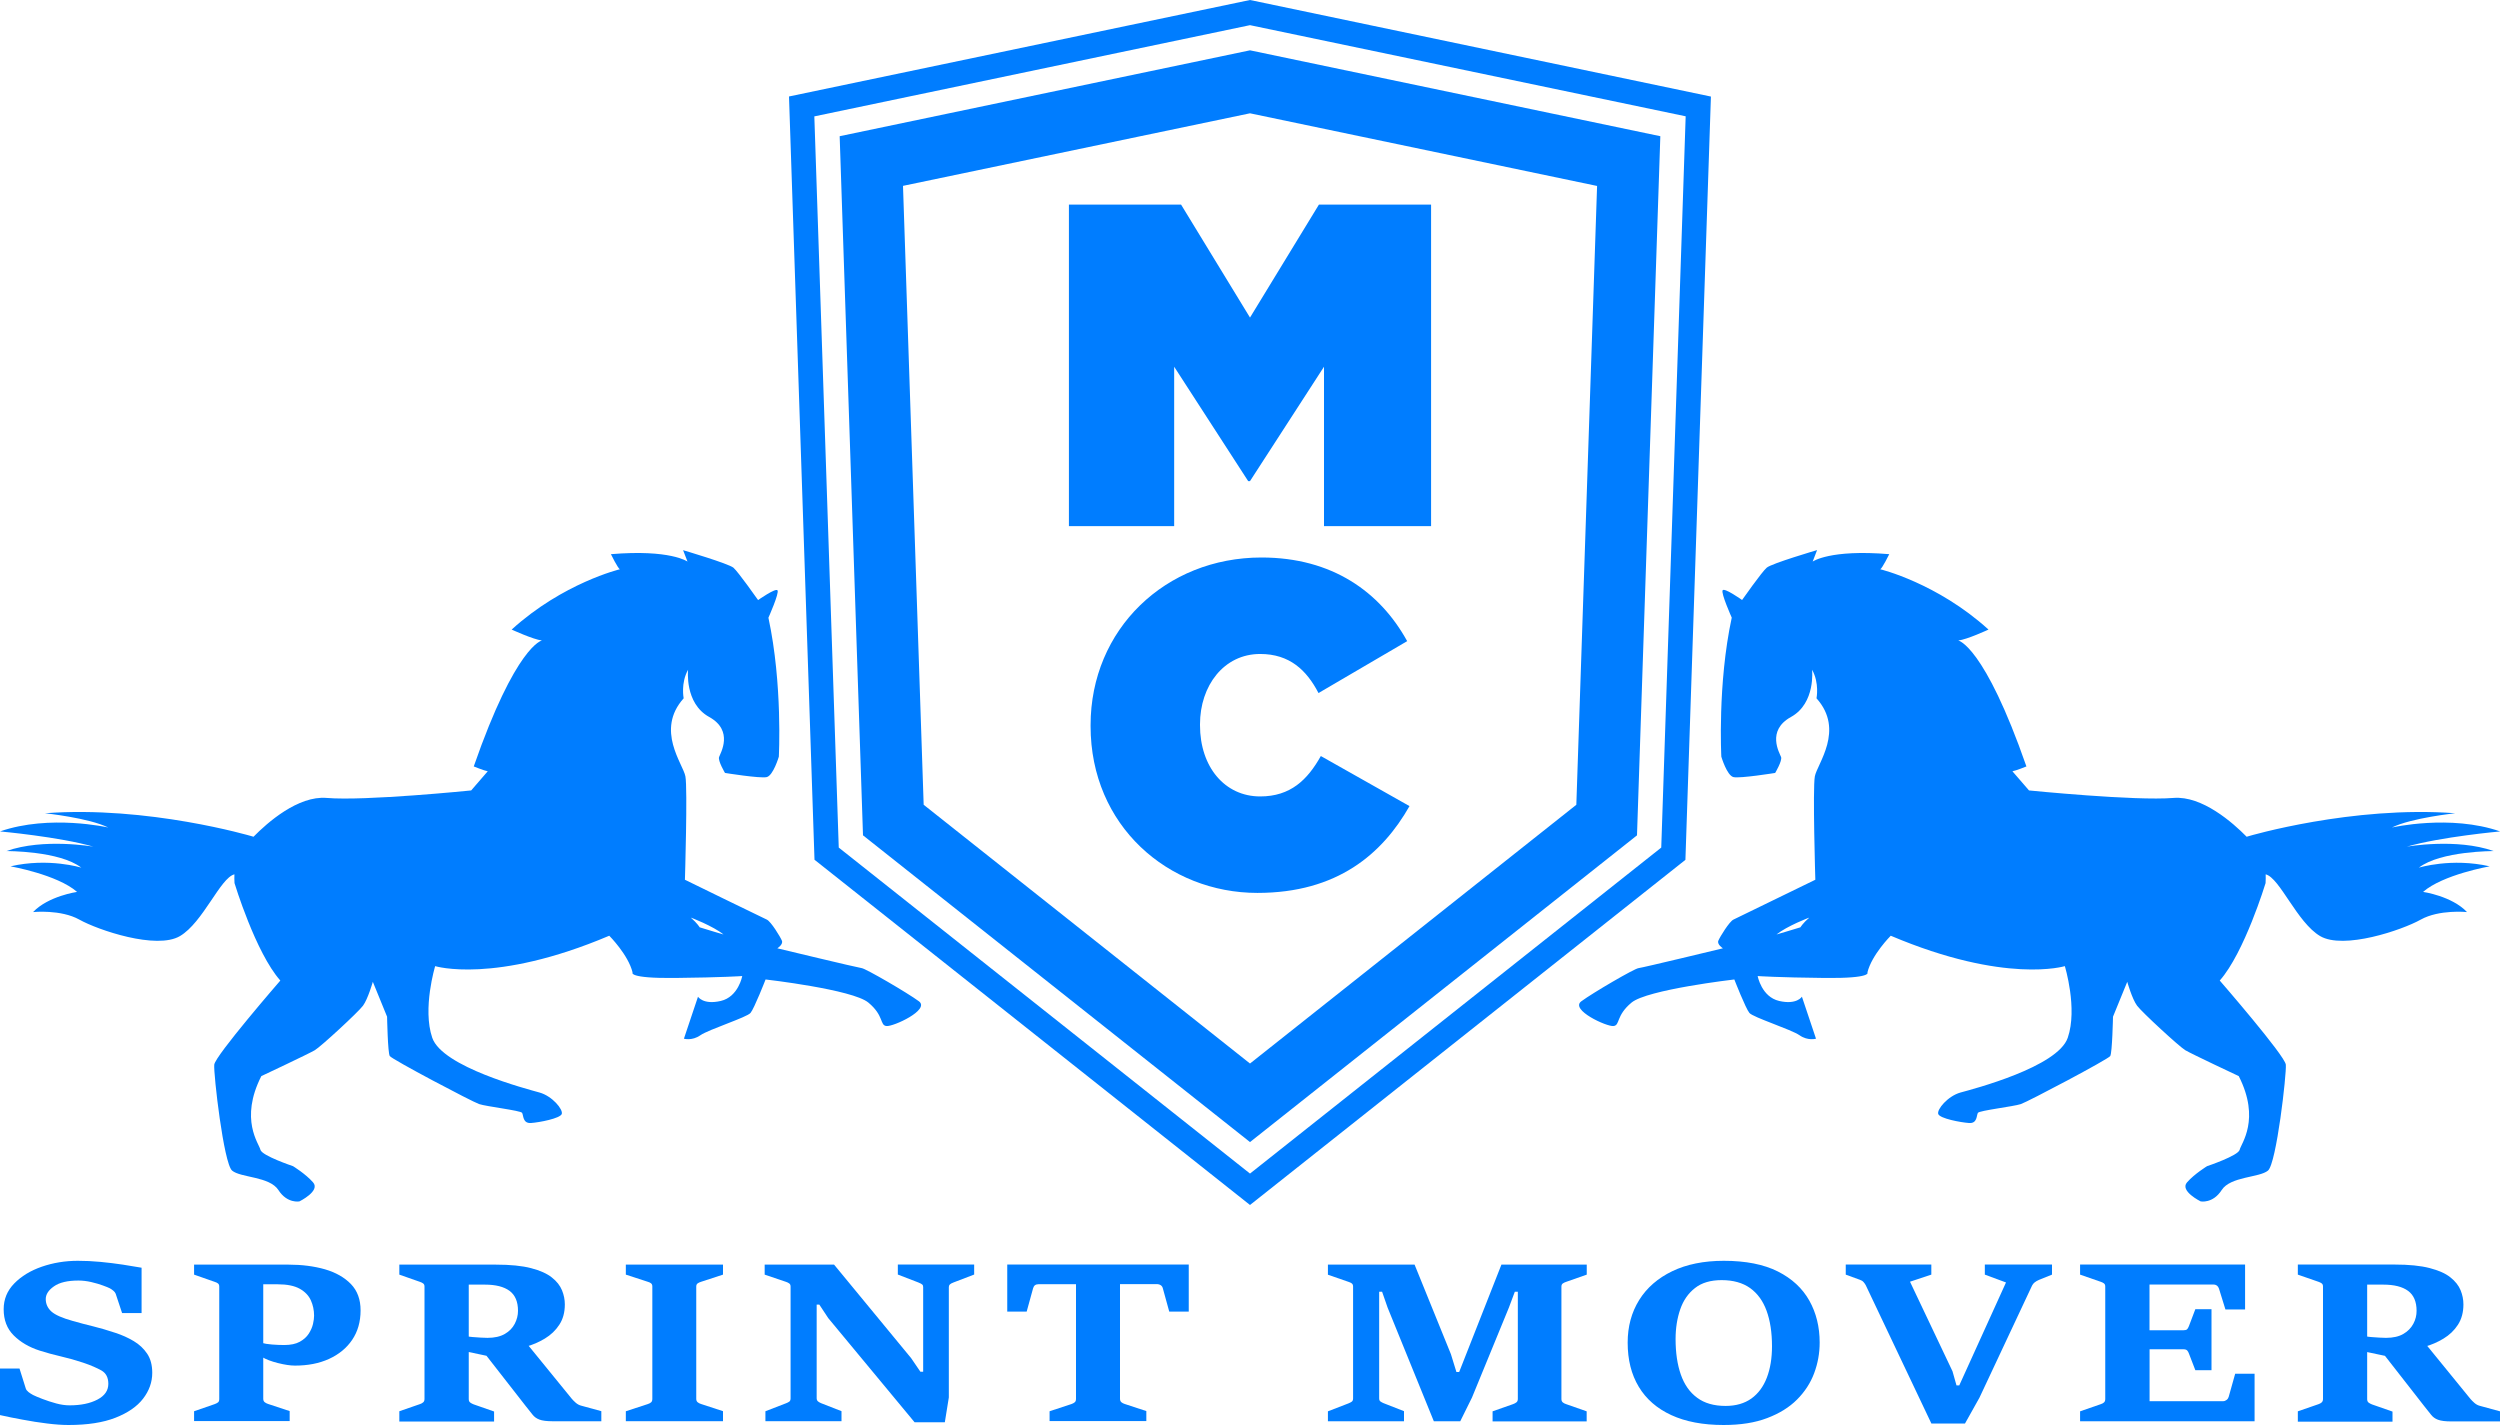<?xml version="1.0" encoding="utf-8" ?>
<!DOCTYPE svg PUBLIC "-//W3C//DTD SVG 1.1//EN" "http://www.w3.org/Graphics/SVG/1.1/DTD/svg11.dtd">
<svg xmlns="http://www.w3.org/2000/svg" width="300" height="171" viewBox="0 0 300 171" fill="none"><g clip-path="url('#clip0_522_393')"><path d="M0 169.81V164.222H2.34L3.09 166.611C3.14 166.771 3.25 166.911 3.41 167.041C3.58 167.171 3.76 167.291 3.97 167.401C4.23 167.531 4.61 167.691 5.11 167.881C5.61 168.071 6.15 168.251 6.74 168.411C7.33 168.571 7.86 168.641 8.35 168.641C9.7 168.641 10.81 168.411 11.69 167.951C12.57 167.491 13 166.861 13 166.061C13 165.312 12.73 164.782 12.18 164.462C11.63 164.152 10.9 163.832 9.98 163.522C9.08 163.222 8.19 162.972 7.32 162.772C6.44 162.572 5.59 162.333 4.76 162.073C3.49 161.663 2.45 161.053 1.65 160.253C0.84 159.453 0.44 158.404 0.44 157.104C0.44 155.914 0.86 154.885 1.71 154.015C2.56 153.145 3.66 152.475 5.01 152.006C6.37 151.536 7.81 151.296 9.34 151.296C10.21 151.296 11.11 151.336 12.05 151.426C12.99 151.516 13.88 151.626 14.74 151.756C15.6 151.886 16.35 152.016 16.99 152.126V157.564H14.65L13.88 155.245C13.83 155.115 13.73 154.995 13.59 154.875C13.44 154.755 13.31 154.665 13.18 154.595C13.03 154.515 12.75 154.405 12.34 154.255C11.93 154.105 11.46 153.965 10.94 153.845C10.42 153.725 9.91 153.665 9.42 153.665C8.11 153.665 7.13 153.895 6.47 154.365C5.81 154.825 5.49 155.335 5.49 155.884C5.49 156.474 5.72 156.974 6.17 157.384C6.63 157.794 7.48 158.164 8.73 158.514C9.56 158.754 10.38 158.964 11.19 159.163C12 159.363 12.89 159.623 13.85 159.943C14.65 160.203 15.38 160.533 16.05 160.933C16.72 161.333 17.25 161.833 17.66 162.443C18.07 163.052 18.27 163.822 18.27 164.742C18.27 165.861 17.9 166.891 17.17 167.841C16.44 168.791 15.33 169.55 13.85 170.13C12.37 170.71 10.49 171 8.22 171C7.48 171 6.63 170.94 5.66 170.82C4.69 170.7 3.71 170.55 2.72 170.36C1.74 170.18 0.83 170 0 169.81Z" fill="#007DFF"/><path d="M23.29 170.55V169.35L25.77 168.491C25.95 168.421 26.09 168.351 26.18 168.271C26.27 168.191 26.31 168.061 26.31 167.871V154.395C26.31 154.215 26.26 154.095 26.16 154.015C26.06 153.935 25.93 153.875 25.77 153.825L23.29 152.955V151.756H34.64C36.24 151.756 37.69 151.946 38.99 152.315C40.29 152.695 41.33 153.285 42.11 154.085C42.89 154.895 43.27 155.944 43.27 157.244C43.27 158.614 42.93 159.793 42.26 160.783C41.59 161.773 40.66 162.532 39.48 163.072C38.29 163.612 36.94 163.872 35.4 163.872C34.85 163.872 34.17 163.772 33.37 163.572C32.57 163.372 31.93 163.132 31.45 162.842V161.153C31.73 161.233 32.13 161.303 32.65 161.343C33.17 161.383 33.66 161.403 34.11 161.403C34.88 161.403 35.5 161.273 35.97 161.013C36.44 160.753 36.8 160.433 37.05 160.043C37.3 159.653 37.47 159.263 37.56 158.874C37.65 158.484 37.69 158.154 37.69 157.884C37.69 157.224 37.56 156.604 37.3 156.034C37.04 155.465 36.59 154.995 35.96 154.645C35.33 154.295 34.45 154.115 33.32 154.115H31.59V167.851C31.59 168.041 31.65 168.171 31.76 168.261C31.87 168.351 32.01 168.421 32.16 168.471L34.76 169.33V170.53H23.29V170.55Z" fill="#007DFF"/><path d="M47.92 170.55V169.35L50.4 168.491C50.55 168.441 50.68 168.371 50.78 168.281C50.89 168.191 50.94 168.051 50.94 167.871V154.395C50.94 154.215 50.89 154.095 50.78 154.015C50.67 153.935 50.55 153.875 50.4 153.825L47.92 152.955V151.756H59.53C61.24 151.756 62.64 151.896 63.72 152.176C64.8 152.455 65.63 152.825 66.22 153.295C66.81 153.755 67.21 154.275 67.44 154.835C67.67 155.395 67.78 155.964 67.78 156.534C67.78 157.484 67.56 158.294 67.12 158.964C66.68 159.643 66.1 160.193 65.39 160.623C64.68 161.053 63.92 161.383 63.12 161.603L58.99 162.822L56.02 162.193L56.19 160.373C56.22 160.393 56.39 160.413 56.69 160.443C56.99 160.473 57.33 160.493 57.69 160.513C58.05 160.533 58.32 160.543 58.5 160.543C59.35 160.543 60.04 160.383 60.58 160.073C61.12 159.763 61.51 159.353 61.77 158.854C62.03 158.354 62.16 157.834 62.16 157.294C62.16 156.204 61.82 155.405 61.15 154.905C60.47 154.405 59.49 154.155 58.19 154.155H56.25V167.891C56.25 168.081 56.31 168.211 56.42 168.301C56.53 168.381 56.67 168.461 56.83 168.521L59.29 169.38V170.58H47.92V170.55ZM72.15 170.55H66.31C65.6 170.55 65.07 170.48 64.73 170.35C64.38 170.22 64.11 170.02 63.9 169.75C63.69 169.48 63.42 169.141 63.09 168.731L58.23 162.502L63.32 161.353L68.62 167.861C68.74 168.001 68.9 168.161 69.09 168.331C69.29 168.501 69.49 168.611 69.71 168.671L72.16 169.34V170.55H72.15Z" fill="#007DFF"/><path d="M75.1 170.55V169.35L77.73 168.491C77.91 168.431 78.05 168.361 78.14 168.271C78.23 168.191 78.28 168.051 78.28 167.861V154.385C78.28 154.205 78.23 154.075 78.12 153.995C78.02 153.915 77.89 153.855 77.74 153.815L75.1 152.955V151.756H86.76V152.955L84.13 153.815C83.97 153.865 83.83 153.925 83.72 154.005C83.61 154.085 83.55 154.205 83.55 154.385V167.861C83.55 168.051 83.61 168.181 83.72 168.271C83.83 168.361 83.96 168.431 84.13 168.481L86.76 169.34V170.54H75.1V170.55Z" fill="#007DFF"/><path d="M91.85 170.55V169.35L94.33 168.391C94.49 168.331 94.62 168.261 94.72 168.191C94.82 168.111 94.87 167.981 94.87 167.801V154.395C94.87 154.215 94.82 154.095 94.71 154.015C94.6 153.935 94.48 153.875 94.33 153.825L91.76 152.955V151.756H100.09L109.34 162.982L110.45 164.612H110.78V154.455C110.78 154.315 110.75 154.215 110.67 154.145C110.6 154.075 110.45 153.995 110.2 153.895L107.74 152.945V151.746H116.9V152.945L114.42 153.895C114.21 153.975 114.06 154.055 113.98 154.135C113.9 154.215 113.86 154.315 113.86 154.455V167.691L113.38 170.67H109.75L99.39 158.174L98.32 156.554H98V167.781C98 167.941 98.05 168.061 98.14 168.151C98.23 168.231 98.36 168.311 98.53 168.381L100.98 169.34V170.54H91.85V170.55Z" fill="#007DFF"/><path d="M125.95 170.55V169.35L128.56 168.491C128.73 168.431 128.87 168.361 128.97 168.271C129.07 168.191 129.12 168.051 129.12 167.861V154.105H124.63C124.45 154.105 124.31 154.145 124.2 154.225C124.09 154.305 124.02 154.425 123.97 154.595L123.2 157.394H120.87V151.746H142.65V157.394H140.31L139.54 154.595C139.5 154.435 139.42 154.315 139.29 154.225C139.16 154.145 139.03 154.095 138.89 154.095H134.4V167.851C134.4 168.041 134.46 168.181 134.57 168.271C134.69 168.361 134.81 168.431 134.95 168.471L137.56 169.33V170.53H125.95V170.55Z" fill="#007DFF"/><path d="M159.35 170.57V169.36L161.83 168.401C161.98 168.341 162.11 168.271 162.21 168.201C162.32 168.121 162.37 167.991 162.37 167.811V154.395C162.37 154.215 162.32 154.095 162.22 154.015C162.12 153.935 161.99 153.875 161.83 153.825L159.35 152.965V151.756H169.75L174.11 162.502L174.77 164.642H175.1L180.17 151.756H190.41V152.955L187.96 153.815C187.81 153.865 187.67 153.925 187.55 154.005C187.43 154.085 187.37 154.205 187.37 154.385V167.881C187.37 168.071 187.43 168.201 187.54 168.291C187.65 168.381 187.79 168.451 187.95 168.501L190.4 169.36V170.57H179.11V169.36L181.55 168.501C181.72 168.441 181.86 168.371 181.97 168.281C182.08 168.201 182.14 168.061 182.14 167.871V155.005H181.78L181.07 156.904L176.64 167.701L175.23 170.55H172.06L166.51 156.904L165.85 155.005H165.5V167.791C165.5 167.981 165.55 168.111 165.66 168.181C165.77 168.261 165.89 168.321 166.03 168.381L168.48 169.34V170.55H159.35V170.57Z" fill="#007DFF"/><path d="M206.83 171C204.35 171 202.26 170.6 200.55 169.81C198.84 169.021 197.54 167.891 196.65 166.411C195.76 164.932 195.32 163.172 195.32 161.113C195.32 159.183 195.78 157.484 196.7 156.004C197.62 154.525 198.95 153.375 200.67 152.545C202.39 151.716 204.46 151.296 206.86 151.296C209.49 151.296 211.65 151.726 213.34 152.575C215.03 153.425 216.29 154.595 217.12 156.074C217.95 157.554 218.36 159.233 218.36 161.113C218.36 162.383 218.14 163.602 217.7 164.782C217.26 165.961 216.57 167.021 215.64 167.951C214.71 168.881 213.52 169.62 212.06 170.17C210.6 170.73 208.86 171 206.83 171ZM207.07 168.711C208.31 168.711 209.34 168.411 210.17 167.821C210.99 167.231 211.61 166.391 212.02 165.322C212.43 164.252 212.64 162.992 212.64 161.553C212.64 159.893 212.42 158.474 211.99 157.294C211.56 156.114 210.9 155.205 210.01 154.565C209.12 153.935 207.98 153.615 206.6 153.615C205.28 153.615 204.21 153.925 203.4 154.565C202.59 155.195 202 156.044 201.63 157.114C201.26 158.184 201.07 159.373 201.07 160.693C201.07 162.333 201.28 163.752 201.7 164.952C202.12 166.151 202.77 167.081 203.66 167.731C204.53 168.381 205.67 168.711 207.07 168.711Z" fill="#007DFF"/><path d="M231.77 170.83L223.89 154.225C223.83 154.105 223.74 153.985 223.63 153.855C223.52 153.725 223.37 153.635 223.19 153.575L221.49 152.955V151.746H231.76V152.955L229.2 153.805L234.3 164.552L234.78 166.251H235.11L240.72 153.895L238.18 152.955V151.746H246.24V152.955L244.68 153.585C244.48 153.665 244.31 153.775 244.16 153.885C244.01 154.005 243.91 154.135 243.85 154.265L237.54 167.711L235.8 170.82H231.77V170.83Z" fill="#007DFF"/><path d="M249.61 170.57V169.36L252.09 168.501C252.25 168.451 252.38 168.381 252.48 168.291C252.58 168.201 252.63 168.061 252.63 167.881V154.385C252.63 154.205 252.58 154.085 252.47 154.005C252.36 153.925 252.24 153.865 252.09 153.815L249.61 152.955V151.746H269.41V157.134H267.05L266.28 154.645C266.23 154.485 266.15 154.365 266.04 154.275C265.93 154.195 265.79 154.145 265.62 154.145H257.94V159.633H262C262.21 159.633 262.36 159.593 262.44 159.523C262.52 159.453 262.6 159.323 262.67 159.133L263.44 157.104H265.38V164.422H263.44L262.67 162.423C262.62 162.273 262.55 162.153 262.46 162.053C262.37 161.963 262.22 161.913 262.01 161.913H257.95V168.141H266.79C266.93 168.141 267.06 168.091 267.19 167.991C267.32 167.891 267.4 167.771 267.44 167.631L268.22 164.852H270.55V170.55H249.61V170.57Z" fill="#007DFF"/><path d="M275.74 170.57V169.36L278.22 168.501C278.37 168.451 278.5 168.381 278.6 168.291C278.7 168.201 278.76 168.061 278.76 167.881V154.385C278.76 154.205 278.71 154.085 278.6 154.005C278.49 153.925 278.37 153.865 278.22 153.815L275.74 152.955V151.746H287.36C289.07 151.746 290.47 151.886 291.55 152.166C292.63 152.445 293.47 152.815 294.05 153.285C294.64 153.755 295.04 154.265 295.27 154.825C295.5 155.385 295.61 155.954 295.61 156.534C295.61 157.484 295.39 158.294 294.95 158.974C294.51 159.653 293.93 160.203 293.22 160.633C292.51 161.063 291.75 161.393 290.95 161.613L286.82 162.832L283.84 162.203L284.01 160.373C284.04 160.393 284.21 160.413 284.51 160.443C284.82 160.473 285.15 160.493 285.51 160.513C285.87 160.533 286.14 160.543 286.32 160.543C287.17 160.543 287.87 160.383 288.4 160.073C288.94 159.763 289.33 159.353 289.6 158.854C289.87 158.354 289.99 157.834 289.99 157.294C289.99 156.204 289.65 155.405 288.97 154.905C288.29 154.405 287.3 154.155 286 154.155H284.06V167.901C284.06 168.091 284.12 168.221 284.23 168.311C284.34 168.391 284.48 168.471 284.64 168.531L287.1 169.39V170.6H275.74V170.57ZM300 170.57H294.15C293.44 170.57 292.91 170.5 292.56 170.37C292.21 170.24 291.94 170.04 291.73 169.77C291.52 169.5 291.25 169.161 290.92 168.751L286.05 162.512L291.15 161.363L296.46 167.881C296.58 168.021 296.74 168.181 296.93 168.351C297.13 168.521 297.33 168.631 297.55 168.691L300 169.36V170.57Z" fill="#007DFF"/><path d="M83.96 111.277C83.96 111.277 83.65 110.758 82.91 110.128C82.82 110.058 85.61 111.147 86.82 112.137C86.82 112.137 84.92 111.587 83.96 111.277ZM110.27 120.155C108.89 119.135 103.9 116.236 103.41 116.176C102.92 116.116 93.28 113.797 93.28 113.797C93.28 113.797 94.01 113.337 93.83 112.887C93.65 112.437 92.51 110.568 92.01 110.348C91.51 110.128 82.19 105.569 82.19 105.569C82.19 105.569 82.52 94.652 82.25 93.173C81.99 91.693 78.62 87.614 82.04 83.796C82.04 83.796 81.67 81.976 82.57 80.367C82.57 80.367 82.12 84.395 85.1 86.035C88.08 87.684 86.45 90.384 86.29 90.843C86.13 91.303 87 92.753 87 92.753C87 92.753 91.21 93.433 92 93.253C92.79 93.073 93.46 90.803 93.46 90.803C93.46 90.803 93.93 82.086 92.21 74.128C92.21 74.128 93.54 71.149 93.3 70.839C93.07 70.529 90.97 72.009 90.97 72.009C90.97 72.009 88.6 68.64 88.02 68.13C87.43 67.63 81.97 66.021 81.97 66.021L82.5 67.39C82.5 67.39 80.44 65.901 73.31 66.501C73.31 66.501 74.16 68.24 74.39 68.31C74.39 68.31 67.56 69.95 61.4 75.548C61.4 75.548 64.01 76.748 65.03 76.858C65.03 76.858 61.91 77.437 56.85 91.973C56.85 91.973 58.11 92.483 58.53 92.553L56.54 94.852C56.54 94.852 43.82 96.142 39.2 95.752C35.77 95.462 32.09 98.711 30.42 100.411L30.19 100.341C30.19 100.341 17.72 96.652 5.39 97.591C5.39 97.591 10.64 98.141 12.99 99.301C12.99 99.301 5.99 97.691 0 99.771C0 99.771 7.16 100.421 11.21 101.6C11.21 101.6 5.24 100.541 0.76 102.13C0.76 102.13 7.14 102.09 9.76 104.12C9.76 104.12 5.84 102.9 1.26 103.96C1.26 103.96 6.87 104.949 9.25 107.029C9.25 107.029 5.8 107.519 3.97 109.448C3.97 109.448 7.3 109.108 9.53 110.358C11.76 111.607 18.79 113.997 21.6 112.327C24.37 110.688 26.44 105.339 28.13 104.919C28.12 105.239 28.12 105.589 28.14 105.969C28.14 105.969 30.67 114.327 33.64 117.666C33.64 117.666 25.8 126.703 25.71 127.763C25.61 128.832 26.84 139.609 27.85 140.469C28.87 141.339 32.35 141.159 33.41 142.808C34.47 144.458 35.93 144.168 35.93 144.168C35.93 144.168 38.48 142.918 37.57 141.888C36.67 140.859 35.16 139.939 35.16 139.939C35.16 139.939 31.4 138.679 31.25 137.97C31.1 137.26 28.71 134.341 31.36 129.132C31.36 129.132 37.04 126.463 37.78 126.023C38.52 125.583 42.96 121.484 43.56 120.685C44.15 119.885 44.74 117.816 44.74 117.816L46.45 122.004C46.45 122.004 46.53 126.333 46.77 126.723C47.01 127.113 56.64 132.201 57.5 132.491C58.36 132.781 62.47 133.261 62.65 133.541C62.83 133.821 62.7 134.831 63.72 134.761C64.73 134.691 67.21 134.211 67.41 133.681C67.6 133.141 66.28 131.532 64.74 131.102C63.21 130.672 53.08 128.043 51.87 124.534C50.67 121.025 52.22 115.936 52.22 115.936C52.22 115.936 59.32 118.135 73.11 112.287C73.11 112.287 75.39 114.566 75.91 116.696C75.91 116.696 75.29 117.416 81.01 117.356C86.74 117.296 89.07 117.126 89.07 117.126C89.07 117.126 88.61 119.625 86.49 120.115C84.37 120.605 83.76 119.605 83.76 119.605L82.07 124.644C82.07 124.644 83.04 124.933 84.04 124.234C85.04 123.534 89.62 122.084 90.06 121.554C90.51 121.025 91.87 117.536 91.87 117.536C91.87 117.536 102.33 118.735 104.21 120.315C106.1 121.884 105.56 123.034 106.37 123.124C107.18 123.224 111.64 121.175 110.27 120.155Z" fill="#007DFF"/><path d="M213.18 112.137C214.4 111.147 217.18 110.058 217.1 110.128C216.36 110.758 216.05 111.277 216.05 111.277C215.07 111.587 213.18 112.137 213.18 112.137ZM193.62 123.124C194.43 123.034 193.89 121.884 195.78 120.315C197.66 118.745 208.12 117.536 208.12 117.536C208.12 117.536 209.48 121.025 209.93 121.554C210.37 122.084 214.95 123.534 215.95 124.234C216.95 124.933 217.92 124.644 217.92 124.644L216.23 119.605C216.23 119.605 215.61 120.605 213.5 120.115C211.38 119.625 210.92 117.126 210.92 117.126C210.92 117.126 213.26 117.296 218.98 117.356C224.71 117.416 224.09 116.696 224.09 116.696C224.61 114.566 226.89 112.287 226.89 112.287C240.68 118.135 247.78 115.936 247.78 115.936C247.78 115.936 249.34 121.025 248.13 124.534C246.93 128.043 236.8 130.682 235.26 131.102C233.73 131.532 232.4 133.141 232.59 133.681C232.78 134.221 235.27 134.691 236.28 134.761C237.3 134.841 237.17 133.821 237.35 133.541C237.53 133.261 241.64 132.781 242.5 132.491C243.36 132.201 252.99 127.113 253.23 126.723C253.47 126.333 253.56 122.004 253.56 122.004L255.27 117.816C255.27 117.816 255.85 119.875 256.45 120.685C257.05 121.484 261.5 125.583 262.23 126.023C262.96 126.463 268.65 129.132 268.65 129.132C271.3 134.341 268.91 137.26 268.76 137.97C268.61 138.679 264.85 139.939 264.85 139.939C264.85 139.939 263.34 140.859 262.44 141.888C261.54 142.918 264.08 144.168 264.08 144.168C264.08 144.168 265.54 144.458 266.6 142.808C267.66 141.159 271.14 141.329 272.16 140.469C273.18 139.599 274.4 128.822 274.3 127.763C274.21 126.693 266.37 117.666 266.37 117.666C269.33 114.327 271.87 105.969 271.87 105.969C271.89 105.589 271.89 105.239 271.88 104.919C273.58 105.349 275.64 110.688 278.41 112.327C281.23 113.997 288.25 111.607 290.48 110.358C292.71 109.108 296.04 109.448 296.04 109.448C294.22 107.519 290.77 107.029 290.77 107.029C293.14 104.949 298.76 103.96 298.76 103.96C294.17 102.91 290.26 104.12 290.26 104.12C292.88 102.1 299.25 102.13 299.25 102.13C294.77 100.541 288.81 101.6 288.81 101.6C292.87 100.421 300.02 99.771 300.02 99.771C294.03 97.691 287.03 99.301 287.03 99.301C289.38 98.141 294.63 97.591 294.63 97.591C282.29 96.652 269.83 100.341 269.83 100.341L269.6 100.411C267.93 98.711 264.25 95.472 260.82 95.752C256.19 96.132 243.48 94.852 243.48 94.852L241.49 92.553C241.91 92.483 243.17 91.973 243.17 91.973C238.11 77.437 234.99 76.858 234.99 76.858C236.02 76.757 238.62 75.548 238.62 75.548C232.45 69.95 225.63 68.31 225.63 68.31C225.85 68.24 226.71 66.501 226.71 66.501C219.58 65.901 217.52 67.39 217.52 67.39L218.05 66.011C218.05 66.011 212.6 67.61 212.01 68.12C211.42 68.62 209.05 71.999 209.05 71.999C209.05 71.999 206.95 70.509 206.72 70.829C206.48 71.149 207.81 74.118 207.81 74.118C206.09 82.076 206.56 90.803 206.56 90.803C206.56 90.803 207.23 93.073 208.02 93.253C208.81 93.433 213.02 92.753 213.02 92.753C213.02 92.753 213.89 91.293 213.73 90.843C213.56 90.384 211.93 87.684 214.92 86.035C217.9 84.385 217.45 80.367 217.45 80.367C218.35 81.976 217.98 83.796 217.98 83.796C221.4 87.614 218.04 91.693 217.78 93.173C217.51 94.652 217.84 105.569 217.84 105.569C217.84 105.569 208.52 110.118 208.02 110.348C207.53 110.568 206.38 112.437 206.2 112.887C206.02 113.337 206.75 113.797 206.75 113.797C206.75 113.797 197.11 116.126 196.62 116.176C196.13 116.226 191.14 119.135 189.76 120.155C188.36 121.175 192.82 123.224 193.62 123.124Z" fill="#007DFF"/><path d="M199.35 101.71L150 140.829L100.65 101.71L97.72 13.966L150 3.019L202.28 13.956L199.35 101.71ZM150 0L94.68 11.577L97.74 103.17L150 144.598L202.25 103.18L205.31 11.587L150 0Z" fill="#007DFF"/><path d="M128.27 24.553H141.73L150 38.109L158.27 24.553H171.73V63.132H158.88V44.007L150 57.733H149.78L140.9 44.007V63.132H128.27V24.553Z" fill="#007DFF"/><path d="M130.87 87.135V87.025C130.87 75.508 139.86 66.9 151.38 66.9C159.87 66.9 165.61 71.039 168.86 76.938L158.22 83.166C156.79 80.406 154.74 78.477 151.22 78.477C146.86 78.477 144 82.286 144 86.915V87.025C144 92.043 146.98 95.572 151.22 95.572C154.86 95.572 156.9 93.583 158.5 90.724L169.14 96.732C165.89 102.46 160.48 107.149 150.89 107.149C140.19 107.149 130.87 99.101 130.87 87.135Z" fill="#007DFF"/><path d="M189.16 96.572L150 127.623L110.84 96.572L108.36 22.303L150 13.596L191.65 22.314L189.16 96.572ZM150 6.038L100.76 16.345L103.56 100.241L150 137.05L196.44 100.241L199.24 16.345L150 6.038Z" fill="#007DFF"/></g><defs><clipPath id="clip0_522_393"><rect width="300" height="171" fill="white"/></clipPath></defs></svg>